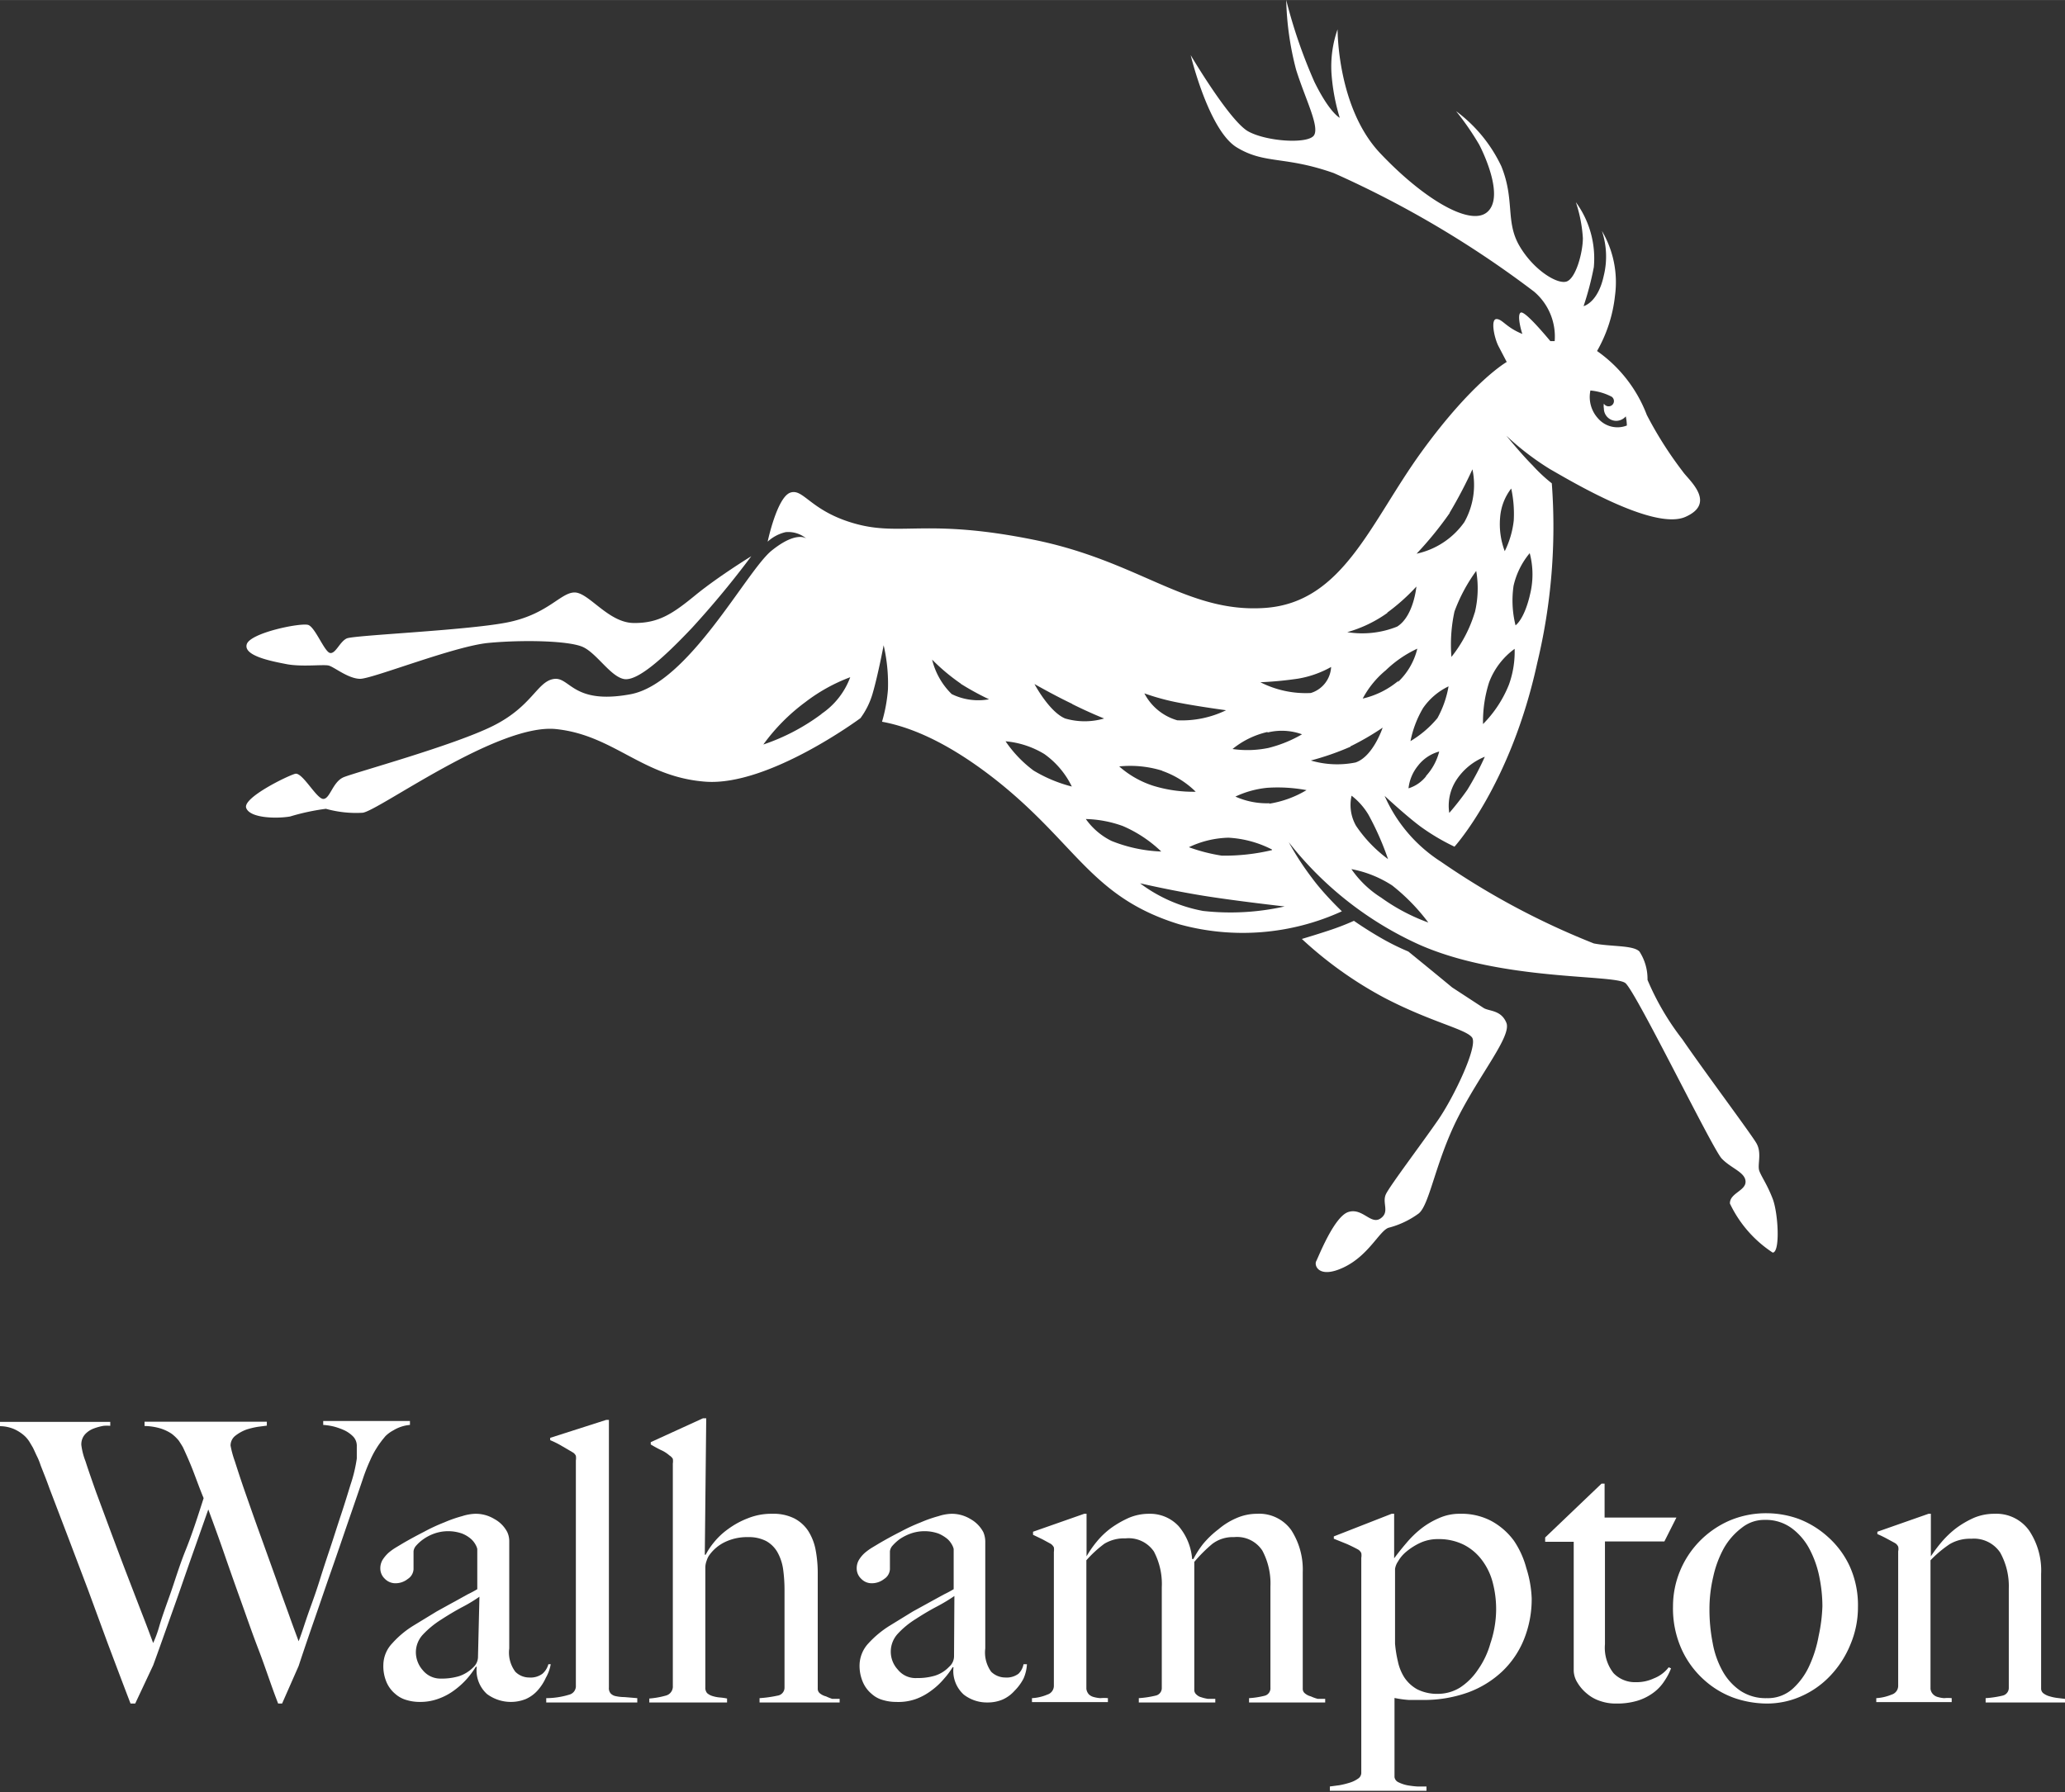 <svg xmlns="http://www.w3.org/2000/svg" width="40.57mm" height="35.22mm" viewBox="0 0 115 99.83"><rect x="0" y="0" width="115" height="99.83" fill="#333333" stroke="none"/><defs><style>.cls-1{fill:#fff;}</style></defs><title>walhampton-logo</title><g id="Layer_2" data-name="Layer 2"><g id="Layer_1-2" data-name="Layer 1"><path class="cls-1" d="M21.46,80a1.9,1.9,0,0,1,.45-.33,2.13,2.13,0,0,1,.92-.3v-.22H18v.22a3.54,3.54,0,0,1,.59.09,3.66,3.66,0,0,1,.61.22,1.75,1.75,0,0,1,.48.35.75.75,0,0,1,.19.53c0,.15,0,.37,0,.68a8.14,8.14,0,0,1-.35,1.46c-.16.52-.33,1.08-.53,1.68s-.39,1.21-.59,1.81S18,87.39,17.81,88s-.37,1.11-.54,1.58-.3.87-.41,1.2-.19.54-.23.64c-.1-.28-.27-.72-.49-1.34s-.48-1.31-.75-2.09l-.87-2.42c-.31-.85-.58-1.63-.83-2.34s-.45-1.33-.61-1.83a5.48,5.48,0,0,1-.24-.88.69.69,0,0,1,.27-.55,2.27,2.27,0,0,1,.61-.34,4.18,4.18,0,0,1,.68-.16l.46-.06v-.22H8.05v.24a3.27,3.27,0,0,1,.9.14,2.38,2.38,0,0,1,.62.3,2.36,2.36,0,0,1,.39.38c.09.14.17.26.23.37.2.43.39.86.56,1.3s.37,1,.59,1.53c-.32,1-.64,2-1,2.89s-.61,1.75-.87,2.48S9,90.13,8.86,90.62s-.28.78-.33.9c-.16-.43-.37-1-.63-1.66l-.84-2.18c-.3-.78-.59-1.56-.89-2.36l-.82-2.21c-.24-.68-.44-1.25-.59-1.72a3.72,3.72,0,0,1-.23-.9.84.84,0,0,1,.2-.59,1.25,1.25,0,0,1,.49-.33,3,3,0,0,1,.55-.15,2.21,2.21,0,0,1,.37,0v-.22H0v.24a2.06,2.06,0,0,1,.78.16,2.28,2.28,0,0,1,.53.33,1.63,1.63,0,0,1,.33.38l.19.32c.09.18.16.35.24.51s.14.32.2.5l.22.56q.12.3.27.72l1.05,2.75,1.08,2.85L6,91.54c.4,1.06.82,2.18,1.27,3.35h.26l1-2.13c.25-.68.5-1.39.76-2.12s.53-1.48.79-2.23.52-1.5.78-2.23l.74-2.1c.3.81.6,1.63.89,2.47s.59,1.69.91,2.58.63,1.8,1,2.76.7,2,1.09,3h.22l.92-2.09c.27-.82.57-1.7.89-2.62s.63-1.84.95-2.75.62-1.8.92-2.67.57-1.65.81-2.36a10.11,10.11,0,0,1,.41-1.05,4.87,4.87,0,0,1,.37-.7c.11-.18.22-.32.3-.43Z"/><path class="cls-1" d="M30.67,92.7h-.13a1.09,1.09,0,0,1-.33.53,1.11,1.11,0,0,1-.74.21,1.09,1.09,0,0,1-.77-.32,1.78,1.78,0,0,1-.34-1.3c0-.49,0-.94,0-1.36s0-.81,0-1.2,0-.8,0-1.22,0-.89,0-1.42c0-.24,0-.49,0-.75a1.2,1.2,0,0,0-.11-.53,1.74,1.74,0,0,0-.72-.73,2,2,0,0,0-1.06-.29,2.62,2.62,0,0,0-.73.13,7.34,7.34,0,0,0-1,.35,10,10,0,0,0-1.12.52c-.39.2-.78.41-1.16.63l-.4.24a3.19,3.19,0,0,0-.42.3,2,2,0,0,0-.33.39.91.91,0,0,0-.13.48.79.79,0,0,0,.25.58.82.82,0,0,0,.6.25,1.09,1.09,0,0,0,.68-.24.69.69,0,0,0,.32-.54v-1a.56.56,0,0,1,.15-.32,2.29,2.29,0,0,1,.42-.37,2.51,2.51,0,0,1,.59-.3,2.34,2.34,0,0,1,1.54,0,1.72,1.72,0,0,1,.51.31,1.23,1.23,0,0,1,.26.34.84.84,0,0,1,.08.21v2.24c-.15.09-.33.19-.54.29l-.72.4c-.28.15-.6.33-1,.55l-1.28.78a5.32,5.32,0,0,0-1.2,1,1.77,1.77,0,0,0-.49,1.17,2.28,2.28,0,0,0,.18,1,1.74,1.74,0,0,0,.48.64,1.59,1.59,0,0,0,.65.35,2.53,2.53,0,0,0,.71.1,2.92,2.92,0,0,0,1.08-.19,3.36,3.36,0,0,0,.89-.49,4.38,4.38,0,0,0,.7-.65,4.92,4.92,0,0,0,.46-.63l.05,0a1.78,1.78,0,0,0,.57,1.52,2.23,2.23,0,0,0,2.16.28,1.93,1.93,0,0,0,.66-.48,2.79,2.79,0,0,0,.46-.71A2.3,2.3,0,0,0,30.67,92.7Zm-4.05-.44a.8.8,0,0,1-.26.61,2,2,0,0,1-.81.5,3.37,3.37,0,0,1-1,.13,1.26,1.26,0,0,1-1-.46,1.52,1.52,0,0,1-.39-1,1.45,1.45,0,0,1,.4-1,5.18,5.18,0,0,1,1-.82c.37-.24.75-.47,1.14-.68a8.62,8.62,0,0,0,1-.6Z"/><path class="cls-1" d="M34.3,94.48a.53.53,0,0,1-.29-.15.45.45,0,0,1-.1-.33V79.09h-.15l-3.12,1v.13a5,5,0,0,1,.66.33l.58.34a.43.43,0,0,1,.19.2.84.84,0,0,1,0,.26V93.89a.49.49,0,0,1-.32.49,4.42,4.42,0,0,1-1.33.21v.24h5.07v-.24l-.72-.06A2.27,2.27,0,0,1,34.3,94.48Z"/><path class="cls-1" d="M46,94.49a.85.85,0,0,1-.33-.16.32.32,0,0,1-.13-.26V87.65a6.92,6.92,0,0,0-.12-1.33A3,3,0,0,0,45,85.26a2.08,2.08,0,0,0-.78-.69A2.61,2.61,0,0,0,43,84.32a3.49,3.49,0,0,0-1.35.25,4.64,4.64,0,0,0-1.1.6,4,4,0,0,0-.79.74,3.91,3.91,0,0,0-.46.69l-.05,0L39.33,79h-.18l-2.91,1.33v.13c.19.11.38.22.57.31a1.82,1.82,0,0,1,.47.3.56.56,0,0,1,.19.19.88.88,0,0,1,0,.26V93.91a.52.52,0,0,1-.4.54,4.64,4.64,0,0,1-.91.16v.22h4.33v-.22a3.18,3.18,0,0,0-.43-.06,1.91,1.91,0,0,1-.39-.08.81.81,0,0,1-.29-.16.45.45,0,0,1-.1-.31V87.32a1.1,1.1,0,0,1,.07-.38,1.22,1.22,0,0,1,.12-.27,2.29,2.29,0,0,1,.87-.76,2.84,2.84,0,0,1,1.33-.29,2.09,2.09,0,0,1,1,.22,1.65,1.65,0,0,1,.62.61,2.74,2.74,0,0,1,.32.94,8.49,8.49,0,0,1,.08,1.17V94a.45.45,0,0,1-.39.45,6.74,6.74,0,0,1-1,.14v.24h4.46v-.2l-.41,0A2.71,2.71,0,0,1,46,94.49Z"/><path class="cls-1" d="M56.72,93.23a1.11,1.11,0,0,1-.74.21,1.13,1.13,0,0,1-.78-.32,1.83,1.83,0,0,1-.33-1.3c0-.49,0-.94,0-1.36s0-.81,0-1.2,0-.8,0-1.22,0-.89,0-1.42c0-.24,0-.49,0-.75a1.36,1.36,0,0,0-.11-.53,1.8,1.8,0,0,0-.72-.73A2,2,0,0,0,53,84.32a2.56,2.56,0,0,0-.73.13,7.34,7.34,0,0,0-1,.35,10,10,0,0,0-1.12.52c-.4.2-.78.41-1.16.63l-.4.24a3.19,3.19,0,0,0-.42.3,1.71,1.71,0,0,0-.33.39.91.91,0,0,0-.13.48.79.79,0,0,0,.25.58.8.8,0,0,0,.6.25,1.11,1.11,0,0,0,.68-.24.69.69,0,0,0,.32-.54v-1a.56.56,0,0,1,.15-.32,2.57,2.57,0,0,1,.41-.37,2.8,2.8,0,0,1,.6-.3,2.34,2.34,0,0,1,1.54,0,2,2,0,0,1,.51.31,1.23,1.23,0,0,1,.26.34.84.84,0,0,1,.08.21v2.24c-.15.09-.33.19-.54.29l-.73.4c-.27.15-.6.33-1,.55l-1.27.78a5.61,5.61,0,0,0-1.21,1,1.82,1.82,0,0,0-.49,1.17,2.28,2.28,0,0,0,.19,1,1.74,1.74,0,0,0,.48.64,1.53,1.53,0,0,0,.65.35,2.53,2.53,0,0,0,.71.1A2.92,2.92,0,0,0,51,94.64a3.36,3.36,0,0,0,.89-.49,3.92,3.92,0,0,0,.69-.65,4.25,4.25,0,0,0,.47-.63l.05,0a1.78,1.78,0,0,0,.57,1.52,2.1,2.1,0,0,0,1.32.44,2.13,2.13,0,0,0,.84-.16,1.93,1.93,0,0,0,.66-.48A2.79,2.79,0,0,0,57,93.5a2.28,2.28,0,0,0,.19-.8H57A1,1,0,0,1,56.72,93.23Zm-3.59-1a.78.78,0,0,1-.27.61,1.86,1.86,0,0,1-.8.5,3.37,3.37,0,0,1-1,.13A1.26,1.26,0,0,1,50,93a1.47,1.47,0,0,1,0-2,4.8,4.8,0,0,1,1-.82c.37-.24.75-.47,1.15-.68a9.61,9.61,0,0,0,1-.6Z"/><path class="cls-1" d="M73,94.49a.8.8,0,0,1-.32-.16.32.32,0,0,1-.13-.26V87.58a4.05,4.05,0,0,0-.64-2.35A2.19,2.19,0,0,0,70,84.32a2.85,2.85,0,0,0-1.14.24,3.87,3.87,0,0,0-1,.62A5.22,5.22,0,0,0,67,86a5.31,5.31,0,0,0-.54.84h-.07A3.21,3.21,0,0,0,65.63,85,2.17,2.17,0,0,0,64,84.32a2.87,2.87,0,0,0-1.12.22,5.58,5.58,0,0,0-1,.57,4.46,4.46,0,0,0-.8.76,5.85,5.85,0,0,0-.57.82l0,0V84.32h-.13l-2.85,1v.17l.52.25.46.25a.51.51,0,0,1,.18.2.88.88,0,0,1,0,.26v7.44a.51.51,0,0,1-.36.5,2.53,2.53,0,0,1-.86.2v.22h4.23v-.22a2.18,2.18,0,0,0-.42,0,1.93,1.93,0,0,1-.36-.06.63.63,0,0,1-.27-.14.56.56,0,0,1-.15-.32V86.91a6.57,6.57,0,0,1,1-.92,2.13,2.13,0,0,1,1.18-.3,1.7,1.7,0,0,1,1.58.73,3.89,3.89,0,0,1,.44,2V94a.43.43,0,0,1-.35.45,5.44,5.44,0,0,1-.93.14v.24h4.26v-.2l-.4,0a2.11,2.11,0,0,1-.38-.09.59.59,0,0,1-.28-.16.33.33,0,0,1-.11-.26V87a8.11,8.11,0,0,1,1-1,1.88,1.88,0,0,1,1.21-.38,1.68,1.68,0,0,1,1.58.75,3.89,3.89,0,0,1,.45,2V94a.43.43,0,0,1-.3.45,4.61,4.61,0,0,1-.89.14v.24H73.8v-.2l-.41,0A2.15,2.15,0,0,1,73,94.49Z"/><path class="cls-1" d="M84.31,85.82a3.83,3.83,0,0,0-1.24-1.09,3.56,3.56,0,0,0-1.77-.41,2.77,2.77,0,0,0-1.16.24,4.47,4.47,0,0,0-1,.59,5.65,5.65,0,0,0-.82.8c-.25.29-.47.57-.68.85l0,0V84.32H77.5l-3.22,1.26v.13L75,86c.29.13.5.24.63.31a.45.45,0,0,1,.18.2.74.74,0,0,1,0,.26v12a.39.39,0,0,1-.19.31,1.64,1.64,0,0,1-.46.22,4.75,4.75,0,0,1-.57.14l-.53.07v.24h5.38v-.24l-.51,0a4.93,4.93,0,0,1-.57-.07,2,2,0,0,1-.47-.16.38.38,0,0,1-.23-.29V98c0-.42,0-.85,0-1.29s0-.85,0-1.24,0-.69,0-.89a6,6,0,0,0,.79.11l.77,0a7.24,7.24,0,0,0,2.54-.42,5.56,5.56,0,0,0,1.91-1.18,5.1,5.1,0,0,0,1.21-1.8,6,6,0,0,0,.42-2.26A6.32,6.32,0,0,0,85,87.34,5,5,0,0,0,84.31,85.82ZM83,91.54A4.76,4.76,0,0,1,82.31,93a3.49,3.49,0,0,1-1,1,2.35,2.35,0,0,1-1.21.35,2.48,2.48,0,0,1-1.17-.25,2.08,2.08,0,0,1-.72-.66,2.69,2.69,0,0,1-.36-.89,6.73,6.73,0,0,1-.16-1c0-.33,0-.66,0-1V89.17c0-.25,0-.53,0-.86s0-.63,0-.92a1,1,0,0,1,.17-.42,1.94,1.94,0,0,1,.47-.55,3.53,3.53,0,0,1,.76-.48,2.34,2.34,0,0,1,1-.21,3.12,3.12,0,0,1,1.44.32,2.91,2.91,0,0,1,1,.85,3.54,3.54,0,0,1,.6,1.25,5.85,5.85,0,0,1,.19,1.54A6,6,0,0,1,83,91.54Z"/><path class="cls-1" d="M92.1,93.49a2.26,2.26,0,0,1-1,.21,1.65,1.65,0,0,1-1.24-.5,2.28,2.28,0,0,1-.48-1.61V85.86h3.31l.67-1.33h-4V82.64h-.17l-3.14,3v.24h1.59c0,1,0,2,0,3.28s0,2.52,0,3.88a1.32,1.32,0,0,0,.21.69,2.33,2.33,0,0,0,.53.61,2.14,2.14,0,0,0,.74.41,2.56,2.56,0,0,0,.87.14,3.94,3.94,0,0,0,1.21-.16,2.94,2.94,0,0,0,.9-.46,2.45,2.45,0,0,0,.6-.65,3.28,3.28,0,0,0,.36-.69l-.13-.06A1.9,1.9,0,0,1,92.1,93.49Z"/><path class="cls-1" d="M101.8,85.61a5.18,5.18,0,0,0-1.62-1,5.29,5.29,0,0,0-1.76-.32,5.19,5.19,0,0,0-2.15.43,5.28,5.28,0,0,0-1.65,1.16,5.22,5.22,0,0,0-1.07,1.65,5.16,5.16,0,0,0-.38,1.94,5.53,5.53,0,0,0,.49,2.42,5.14,5.14,0,0,0,1.26,1.7,5,5,0,0,0,1.69,1,5.66,5.66,0,0,0,1.76.3,4.68,4.68,0,0,0,1.95-.41,5,5,0,0,0,1.62-1.15,5.58,5.58,0,0,0,1.11-1.73,5.32,5.32,0,0,0,.42-2.1,5.24,5.24,0,0,0-.47-2.28A5,5,0,0,0,101.8,85.61Zm-.52,5.52a6.84,6.84,0,0,1-.52,1.66,3.91,3.91,0,0,1-.94,1.29,2.07,2.07,0,0,1-1.43.51,2.54,2.54,0,0,1-1.45-.4,3.22,3.22,0,0,1-1-1.09,5,5,0,0,1-.56-1.58,9.55,9.55,0,0,1-.18-1.89,7.77,7.77,0,0,1,.21-1.8A5.91,5.91,0,0,1,96,86.24a3.76,3.76,0,0,1,1-1.14,2,2,0,0,1,1.28-.44,2.43,2.43,0,0,1,1.51.47,3.44,3.44,0,0,1,1,1.19,5.71,5.71,0,0,1,.54,1.57,8.22,8.22,0,0,1,.16,1.58A9.19,9.19,0,0,1,101.28,91.13Z"/><path class="cls-1" d="M114.58,94.58a2.5,2.5,0,0,1-.43-.09,1,1,0,0,1-.34-.16.33.33,0,0,1-.14-.26v-6.4a4,4,0,0,0-.67-2.42,2.24,2.24,0,0,0-1.93-.93,2.92,2.92,0,0,0-1.13.22,5.22,5.22,0,0,0-1,.58,5.38,5.38,0,0,0-.81.77,8.31,8.31,0,0,0-.6.8l0,0V84.32h-.13l-2.85,1v.13c.17.07.35.16.52.25l.46.25a.45.45,0,0,1,.18.2.56.56,0,0,1,0,.26v7.48a.51.51,0,0,1-.36.5,2.65,2.65,0,0,1-.86.2v.22h4.2v-.22a2.09,2.09,0,0,0-.42,0,1.59,1.59,0,0,1-.34-.06.55.55,0,0,1-.26-.14.51.51,0,0,1-.16-.32V86.91a6.46,6.46,0,0,1,1.07-.9,2.23,2.23,0,0,1,1.2-.3,1.76,1.76,0,0,1,1.61.77,3.85,3.85,0,0,1,.48,2V94a.44.44,0,0,1-.35.45,5.58,5.58,0,0,1-.94.14v.24H115v-.2Z"/><path class="cls-1" d="M77.32,68.39a4.91,4.91,0,0,0,1.69-.8c.61-.5.93-2.87,2.18-5.34s3-4.54,2.7-5.28-1-.63-1.29-.84L80.87,55c-1-.83-2.44-2-2.44-2a13.45,13.45,0,0,1-1.6-.8c-.81-.47-1.43-.91-1.43-.91s-.52.24-1.19.47-1.71.54-1.71.54a21.86,21.86,0,0,0,4.6,3.28c2.61,1.36,4.54,1.74,4.88,2.21s-1,3.3-1.89,4.59-2.65,3.62-2.9,4.12.23,1-.31,1.37-1-.61-1.79-.36S73.43,70,73.3,70.25s.16,1,1.54.34S76.81,68.58,77.32,68.39Z"/><path class="cls-1" d="M16,37c.85.15,2,0,2.3.07s1.08.73,1.75.74,5.25-1.82,7.15-2,4.53-.13,5.29.24,1.51,1.62,2.25,1.77,2.2-1.16,3.79-2.84a51.16,51.16,0,0,0,3.31-4S40,32.11,38.74,33.14s-2.05,1.58-3.46,1.56S32.79,33,32,33s-1.5,1.24-3.81,1.68-8.49.7-8.88.88-.62.87-.93.81-.82-1.42-1.21-1.56-3.24.43-3.43,1.08S15.17,36.84,16,37Z"/><path class="cls-1" d="M44.91,30s-.54-.46-1.94.67-4.62,7.4-7.86,8-3.36-1-4.28-.85-1.19,1.52-3.37,2.61-7.7,2.6-8.32,2.86S18.38,44.51,18,44.5,16.84,43,16.44,43.1,13.51,44.43,13.71,45s1.66.61,2.44.48a12.48,12.48,0,0,1,2-.43,6.22,6.22,0,0,0,2.05.22c.92-.13,7.54-5,10.77-4.66s4.81,2.67,8.32,2.93S47.92,40,47.92,40a4.35,4.35,0,0,0,.69-1.42c.29-1,.6-2.64.6-2.64a9.49,9.49,0,0,1,.24,2.46,8.63,8.63,0,0,1-.33,1.8c1.18.22,3.39.86,6.59,3.44C60,47.12,60.86,50,65.66,51.48a13.28,13.28,0,0,0,9.07-.72s-1-.95-1.66-1.85a16.06,16.06,0,0,1-1.3-2A19.35,19.35,0,0,0,79,52.6c4.61,2.06,10.92,1.66,11.52,2.16s4.84,9.22,5.36,9.77,1.31.76,1.33,1.28-.89.65-.87,1.23a6.7,6.7,0,0,0,2.38,2.73c.43,0,.31-2.2,0-3s-.61-1.2-.74-1.54.16-1-.17-1.56-2.9-4-4.12-5.78a14.66,14.66,0,0,1-1.94-3.31A2.8,2.8,0,0,0,91.3,53c-.35-.36-1.56-.26-2.54-.45A42.45,42.45,0,0,1,80.25,48a8.34,8.34,0,0,1-3.14-3.67s1.18,1.1,2,1.71A12,12,0,0,0,81,47.16s3.13-3.43,4.61-10.24a32.41,32.41,0,0,0,.81-10,8.69,8.69,0,0,1-1.07-1c-.63-.63-1.46-1.65-1.46-1.65a15.24,15.24,0,0,0,2.43,1.86c1.13.64,5.77,3.44,7.54,2.66s.16-2.07-.15-2.53a21.17,21.17,0,0,1-2-3.15,7.68,7.68,0,0,0-2.77-3.56,7.92,7.92,0,0,0,1-3.09,5.62,5.62,0,0,0-.73-3.6,4.48,4.48,0,0,1,.1,2.51c-.3,1.38-1,1.65-1.12,1.68a16.82,16.82,0,0,0,.57-2.17,5.3,5.3,0,0,0-1-3.62,7.82,7.82,0,0,1,.39,2c0,.8-.39,2.25-.91,2.42s-1.85-.65-2.63-2-.24-2.54-1-4.42a8.14,8.14,0,0,0-2.52-3.07,15.36,15.36,0,0,1,1.29,1.87c.37.72,1.38,3,.42,3.77s-3.54-.76-5.94-3.3-2.37-6.9-2.37-6.9a6.25,6.25,0,0,0-.34,2.45,11.18,11.18,0,0,0,.46,2.48s-.56-.27-1.41-2A28.47,28.47,0,0,1,71.63,0a16.67,16.67,0,0,0,.55,3.88c.51,1.63,1.31,3.15,1,3.65s-2.62.36-3.66-.21-3.21-4.25-3.21-4.25,1,4.19,2.57,5.14,2.65.46,5.4,1.43a56.4,56.4,0,0,1,11.15,6.6A3.28,3.28,0,0,1,86.58,19l-.24,0c-.41-.49-1.44-1.7-1.65-1.59s0,.93.09,1.19c-.93-.38-1.11-.83-1.44-.83s-.14,1,.1,1.49l.47.9s-1.89,1.07-4.74,5-4.36,8.39-8.71,8.7-7-2.61-12.91-3.8-7.35-.19-9.88-.88-2.92-2-3.66-1.74-1.26,2.73-1.26,2.73a2.22,2.22,0,0,1,1-.53A1.57,1.57,0,0,1,44.91,30ZM89.76,22.1h0a.3.3,0,0,1,.12.24.29.29,0,0,1-.29.29.3.3,0,0,1-.27-.15h0a.76.76,0,0,0,0,.27.69.69,0,0,0,.69.69.71.71,0,0,0,.53-.25h0a2.79,2.79,0,0,1,.06.51A1.43,1.43,0,0,1,89,23.31a1.77,1.77,0,0,1-.43-1.56A3.16,3.16,0,0,1,89.76,22.1ZM60.47,45.62a6.5,6.5,0,0,1,2.06.39,7.18,7.18,0,0,1,2.14,1.42,8.23,8.23,0,0,1-2.77-.59A3.82,3.82,0,0,1,60.47,45.62ZM67,50.74a8.37,8.37,0,0,1-3.51-1.54s1.72.4,3.51.69,4.54.6,4.54.6A13.77,13.77,0,0,1,67,50.74Zm3.71-6a4.28,4.28,0,0,1-1.91-.37,5.37,5.37,0,0,1,1.78-.49,8.74,8.74,0,0,1,2.18.13A5.8,5.8,0,0,1,70.66,44.77Zm8.93,6.68A10.77,10.77,0,0,1,76.92,50a5.7,5.7,0,0,1-1.66-1.59,6.29,6.29,0,0,1,2.27.91A11,11,0,0,1,79.59,51.45Zm-2.26-3.51A7.5,7.5,0,0,1,75.52,46a2.33,2.33,0,0,1-.25-1.68,3.79,3.79,0,0,1,.94,1.06A15.92,15.92,0,0,1,77.33,47.94Zm.51-10a4.75,4.75,0,0,1-2,1,5.2,5.2,0,0,1,1.29-1.58,6.39,6.39,0,0,1,1.75-1.2A3.76,3.76,0,0,1,77.84,38Zm1.55,5.3a2,2,0,0,1-1,.7,2.41,2.41,0,0,1,.52-1.25,2.23,2.23,0,0,1,1.19-.8A3.19,3.19,0,0,1,79.39,43.25ZM80.05,40a5.84,5.84,0,0,1-1.5,1.28,5.82,5.82,0,0,1,.7-1.84,3.62,3.62,0,0,1,1.42-1.21A5.65,5.65,0,0,1,80.05,40Zm1.66,4a15.92,15.92,0,0,1-1,1.28,2.62,2.62,0,0,1,.4-1.84,3.41,3.41,0,0,1,1.58-1.29A15.77,15.77,0,0,1,81.71,44Zm3.48-10.81c-.33,1.35-.79,1.64-.79,1.64a5.72,5.72,0,0,1-.11-2.2,4.33,4.33,0,0,1,.9-1.82A4.64,4.64,0,0,1,85.19,33.18Zm-1.65-4.34a3,3,0,0,1,.62-1.64A6.65,6.65,0,0,1,84.3,29a5.12,5.12,0,0,1-.5,1.7A4.26,4.26,0,0,1,83.54,28.84ZM82.93,38a4.09,4.09,0,0,1,1.42-1.86,5.4,5.4,0,0,1-.32,2,6.58,6.58,0,0,1-1.44,2.19A7.18,7.18,0,0,1,82.93,38Zm-.8-3.89a7.34,7.34,0,0,1-1.3,2.48A8.65,8.65,0,0,1,81,34.06a9.21,9.21,0,0,1,1.21-2.26A5.73,5.73,0,0,1,82.13,34.13Zm-1.4-5.55A25.41,25.41,0,0,0,82,26.14a4.23,4.23,0,0,1-.45,2.94,4.38,4.38,0,0,1-2.66,1.76A20,20,0,0,0,80.73,28.58Zm-3.47,5.56a11.25,11.25,0,0,0,1.62-1.45s-.15,1.65-1.07,2.23a5.22,5.22,0,0,1-2.78.31A7.22,7.22,0,0,0,77.26,34.14Zm-2.05,7.45A14.88,14.88,0,0,0,77,40.53s-.53,1.61-1.51,1.94A5.18,5.18,0,0,1,73,42.36,15,15,0,0,0,75.21,41.59ZM72.29,37.8a5.67,5.67,0,0,0,1.84-.65A1.6,1.6,0,0,1,73,38.6,5.57,5.57,0,0,1,70.19,38,19.76,19.76,0,0,0,72.29,37.8Zm-1.7,3a3.32,3.32,0,0,1,1.92.1,7.12,7.12,0,0,1-1.87.76,5.79,5.79,0,0,1-2,.06A4.73,4.73,0,0,1,70.59,40.77Zm.25,6.55a11.42,11.42,0,0,1-2.8.31,9.66,9.66,0,0,1-1.83-.47,5.41,5.41,0,0,1,2.2-.53A6,6,0,0,1,70.84,47.32ZM65.7,39.15c1.09.21,2.58.41,2.58.41a5.62,5.62,0,0,1-2.72.56,3,3,0,0,1-1.83-1.5A12.89,12.89,0,0,0,65.7,39.15Zm-1,3.78a5,5,0,0,1,1.89,1.17,7.58,7.58,0,0,1-2.39-.34,5.31,5.31,0,0,1-1.87-1.07A6,6,0,0,1,64.73,42.93Zm-5-3.72c1,.5,1.79.81,1.79.81a3.88,3.88,0,0,1-2.17,0c-.89-.37-1.71-1.92-1.71-1.92S58.69,38.72,59.72,39.21ZM58.16,42a4.77,4.77,0,0,1,1.53,1.81,7.92,7.92,0,0,1-2.13-.89A6.76,6.76,0,0,1,56,41.29,5,5,0,0,1,58.16,42Zm-4.65-3.91a15.52,15.52,0,0,0,1.57.86A3.35,3.35,0,0,1,53,38.66a4,4,0,0,1-1.09-1.92A11.12,11.12,0,0,0,53.51,38.08Zm-7.76,1.68a11.62,11.62,0,0,1-3.24,1.7,10.81,10.81,0,0,1,2.35-2.37,9.64,9.64,0,0,1,2.49-1.38A4.23,4.23,0,0,1,45.75,39.76Z"/></g></g></svg>